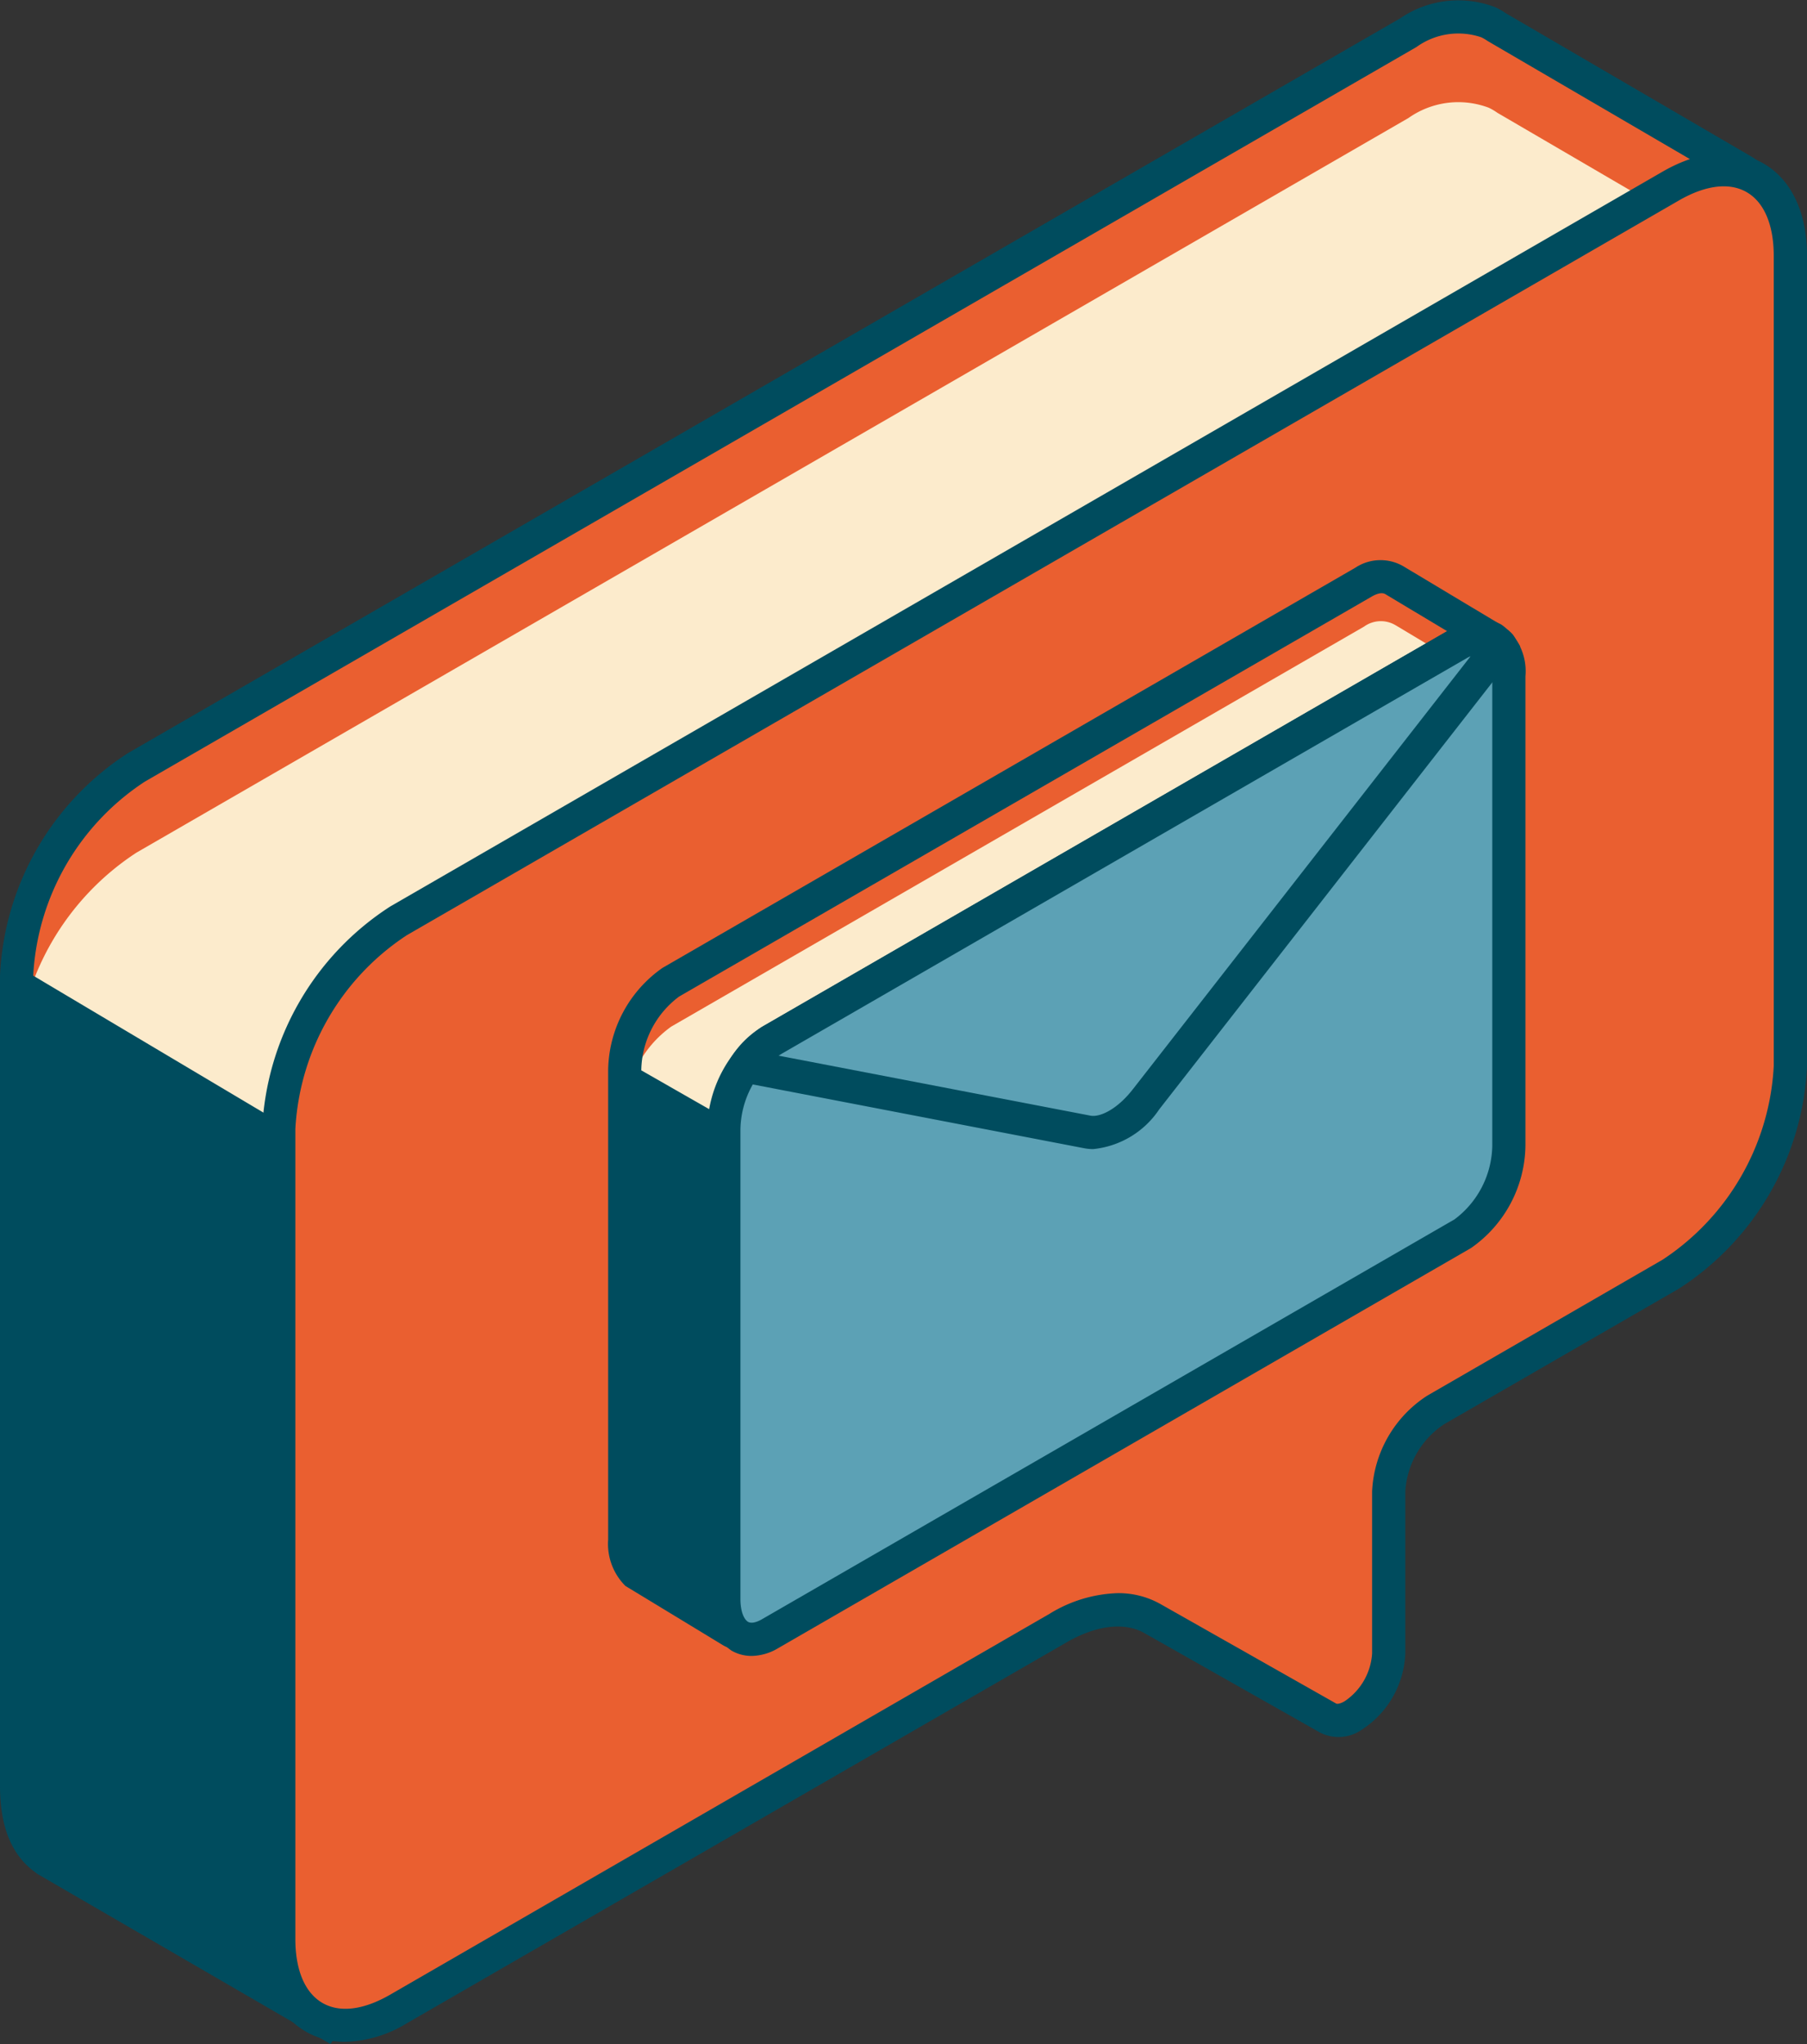 <svg xmlns="http://www.w3.org/2000/svg" xmlns:xlink="http://www.w3.org/1999/xlink" width="90.832" height="102.712" viewBox="0 0 90.832 102.712"><rect x="0" y="0" width="90.832" height="102.712" fill="#333333" stroke="none"/><defs><clipPath id="clip-path"><rect id="Rectangle_4141" data-name="Rectangle 4141" width="90.832" height="102.712" fill="none"></rect></clipPath></defs><g id="Groupe_8967" data-name="Groupe 8967" transform="translate(0 0)"><g id="Groupe_8966" data-name="Groupe 8966" transform="translate(0 0)" clip-path="url(#clip-path)"><path id="Trac&#xE9;_11325" data-name="Trac&#xE9; 11325" d="M6.525,38.234,70.47,1.316A4.346,4.346,0,0,1,74.5.8a2.9,2.9,0,0,1,.433.253L87.347,8.3a.372.372,0,0,1-.038.662l-6.175,2.7-4.643,6.394V45.529A13.341,13.341,0,0,1,70.47,55.993L58.652,62.816A5.225,5.225,0,0,0,56.3,66.9v8.16c0,1.845-1.918,3.884-3.049,3.241l-8.834-5c-1.264-.717-2.967-.543-4.741.481L33.389,77.4,16.045,101.286,1.971,93.117l-.107-.089C.95,92.331.5,91.147.5,89.4V48.7A13.344,13.344,0,0,1,6.525,38.234" transform="translate(0.329 0.328)" fill="#ea5f30"></path><path id="Trac&#xE9;_11326" data-name="Trac&#xE9; 11326" d="M6.525,40.83,70.47,3.911A4.342,4.342,0,0,1,74.5,3.392a2.768,2.768,0,0,1,.433.253l12.414,7.247a.372.372,0,0,1-.038.662l-6.175,2.7-4.643,6.394V48.124A13.341,13.341,0,0,1,70.47,58.589L58.652,65.411a5.225,5.225,0,0,0-2.356,4.08l-11.883,6.4c-1.264-.717-2.967-.543-4.741.481L33.389,80,.5,51.3A13.344,13.344,0,0,1,6.525,40.83" transform="translate(0.329 2.019)" fill="#fcebcc"></path><path id="Trac&#xE9;_11327" data-name="Trac&#xE9; 11327" d="M1.881,94.167l-.195-.147C.552,93.153,0,91.749,0,89.729v-40.7A14.071,14.071,0,0,1,6.437,37.842L70.38.923a5.17,5.17,0,0,1,4.8-.552,3.216,3.216,0,0,1,.5.287L88.1,7.906a1.206,1.206,0,0,1-.126,2.146L82,12.66l-4.351,5.991V45.857a14.068,14.068,0,0,1-6.439,11.186L59.4,63.867a4.42,4.42,0,0,0-1.939,3.357v8.16a4.79,4.79,0,0,1-2.209,3.842,2.039,2.039,0,0,1-2.085.126l-8.831-5.005c-.986-.562-2.415-.388-3.917.477l-6.128,3.538-17.683,24.35ZM45.153,72.9,53.986,77.9c.056.03.21.01.423-.116a3.128,3.128,0,0,0,1.383-2.4v-8.16a6.043,6.043,0,0,1,2.772-4.8L70.38,55.6a12.438,12.438,0,0,0,5.6-9.743V18.111l4.937-6.8,5.552-2.427-11.7-6.829a2.171,2.171,0,0,0-.307-.18,3.594,3.594,0,0,0-3.259.487L7.27,39.284a12.438,12.438,0,0,0-5.6,9.744l22.3,13.261L39.585,73.38a6.943,6.943,0,0,1,3.423-1.032,4.3,4.3,0,0,1,2.146.548" transform="translate(0 0)" fill="#004c5e"></path><path id="Trac&#xE9;_11328" data-name="Trac&#xE9; 11328" d="M78.449,5.986,14.5,42.9A13.341,13.341,0,0,0,8.483,53.369v40.7c0,3.859,2.7,5.433,6.021,3.512L47.653,78.443c1.774-1.024,3.477-1.2,4.741-.481l8.832,5.005c1.133.641,3.049-1.4,3.049-3.243V71.579a5.222,5.222,0,0,1,2.356-4.093l11.817-6.822A13.344,13.344,0,0,0,84.47,50.2V9.5c0-3.86-2.7-5.433-6.021-3.513" transform="translate(5.53 3.368)" fill="#ea5f30"></path><path id="Trac&#xE9;_11329" data-name="Trac&#xE9; 11329" d="M10.171,99.05c-1.412-.816-2.192-2.468-2.192-4.652V53.7a14.069,14.069,0,0,1,6.439-11.188L78.361,5.594c1.867-1.08,3.672-1.227,5.078-.42s2.194,2.47,2.194,4.653v40.7A14.075,14.075,0,0,1,79.2,61.714L67.378,68.538a4.367,4.367,0,0,0-1.939,3.371v8.145a4.788,4.788,0,0,1-2.21,3.841,2.037,2.037,0,0,1-2.083.126l-8.832-5c-1-.563-2.42-.387-3.913.477L15.252,98.632a6.276,6.276,0,0,1-3.1.935,3.912,3.912,0,0,1-1.984-.517M53.132,77.567l8.832,5c.055.03.21.01.425-.116a3.131,3.131,0,0,0,1.381-2.4V71.91a6.057,6.057,0,0,1,2.773-4.815l11.817-6.824a12.432,12.432,0,0,0,5.6-9.743V9.828c0-1.563-.481-2.7-1.358-3.208s-2.081-.352-3.411.416L15.252,43.955A12.441,12.441,0,0,0,9.646,53.7V94.4c0,1.564.482,2.7,1.359,3.21s2.078.354,3.413-.418L47.566,78.051a6.92,6.92,0,0,1,3.421-1.032,4.3,4.3,0,0,1,2.146.548" transform="translate(5.201 3.038)" fill="#004c5e"></path><path id="Trac&#xE9;_11330" data-name="Trac&#xE9; 11330" d="M19.01,42.351a5.553,5.553,0,0,1,2.318-4.429L56.154,17.816a1.441,1.441,0,0,1,1.579-.071l0,0,.015.01c.017.012.035.018.05.03l4.662,2.792a.05.05,0,0,1,.013.073l-4,5.327V43.155a5.557,5.557,0,0,1-2.318,4.429l-24.6,14.2-6.46,8.6a.549.549,0,0,1-.722.14l-4.767-2.876a2.257,2.257,0,0,1-.6-1.708Z" transform="translate(12.392 11.435)" fill="#ea5f30"></path><path id="Trac&#xE9;_11331" data-name="Trac&#xE9; 11331" d="M19.023,43.7a5.552,5.552,0,0,1,2.318-4.429L56.167,19.17a1.441,1.441,0,0,1,1.579-.071h0l.015.008c.015.012.035.018.05.03l4.66,2.792a.049.049,0,0,1,.015.073l-4,5.327V44.509a5.557,5.557,0,0,1-2.318,4.429l-24.6,14.2Z" transform="translate(12.4 12.317)" fill="#fcebcc"></path><path id="Trac&#xE9;_11332" data-name="Trac&#xE9; 11332" d="M24.274,71.563l-4.9-2.975a2.981,2.981,0,0,1-.867-2.323V42.679a6.373,6.373,0,0,1,2.734-5.15L56.064,17.422a2.291,2.291,0,0,1,2.493-.026l4.673,2.8.33.225.13.76-4.059,5.4v16.9a6.373,6.373,0,0,1-2.734,5.15L32.449,62.749l-6.36,8.461a1.374,1.374,0,0,1-1.815.353M57.6,18.765c-.2-.139-.492-.018-.7.1L22.072,38.972a4.712,4.712,0,0,0-1.9,3.707l8.4,4.8L31.219,61.61,56.064,47.188a4.709,4.709,0,0,0,1.9-3.707V26.025l3.649-4.855Z" transform="translate(12.063 11.107)" fill="#004c5e"></path><path id="Trac&#xE9;_11333" data-name="Trac&#xE9; 11333" d="M24.346,69.492,59.172,49.385a5.555,5.555,0,0,0,2.318-4.429V21.37c0-1.706-1.039-2.491-2.318-1.751L24.346,39.725a5.548,5.548,0,0,0-2.318,4.429V67.739c0,1.706,1.037,2.491,2.318,1.753" transform="translate(14.359 12.607)" fill="#5ca1b5"></path><path id="Trac&#xE9;_11334" data-name="Trac&#xE9; 11334" d="M22.739,70.667a2.862,2.862,0,0,1-1.217-2.6V44.483a6.374,6.374,0,0,1,2.735-5.15L59.082,19.227a2.29,2.29,0,0,1,2.351-.122,2.853,2.853,0,0,1,1.217,2.6V45.288a6.372,6.372,0,0,1-2.734,5.149L25.09,70.543a2.688,2.688,0,0,1-1.338.393,2.025,2.025,0,0,1-1.013-.269m37.177-50L25.09,40.777a4.712,4.712,0,0,0-1.9,3.707V68.07c0,.687.206,1.051.385,1.153.215.119.548-.046.684-.124l34.824-20.1a4.714,4.714,0,0,0,1.9-3.707V21.7c0-.687-.206-1.051-.382-1.153a.387.387,0,0,0-.182-.043,1.131,1.131,0,0,0-.5.165" transform="translate(14.029 12.277)" fill="#004c5e"></path><path id="Trac&#xE9;_11335" data-name="Trac&#xE9; 11335" d="M42.829,42.575a3.423,3.423,0,0,1-2.952,1.644l-17.2-3.31A4,4,0,0,1,24.1,39.571L58.575,19.664a1.952,1.952,0,0,1,2.053.1Z" transform="translate(14.781 12.662)" fill="#5ca1b5"></path><path id="Trac&#xE9;_11336" data-name="Trac&#xE9; 11336" d="M40.21,45.367l-18.291-3.52.505-.988a4.806,4.806,0,0,1,1.748-1.682L58.651,19.271c1.122-.648,2.745-.329,3.181.391l.3.492L43.979,43.418a4.532,4.532,0,0,1-3.32,1.992,2.394,2.394,0,0,1-.449-.043M59.484,20.715,25,40.622l-.15.093L40.527,43.73c.458.088,1.328-.294,2.137-1.336L59.631,20.649a.893.893,0,0,0-.147.066" transform="translate(14.288 12.333)" fill="#004c5e"></path></g></g></svg>